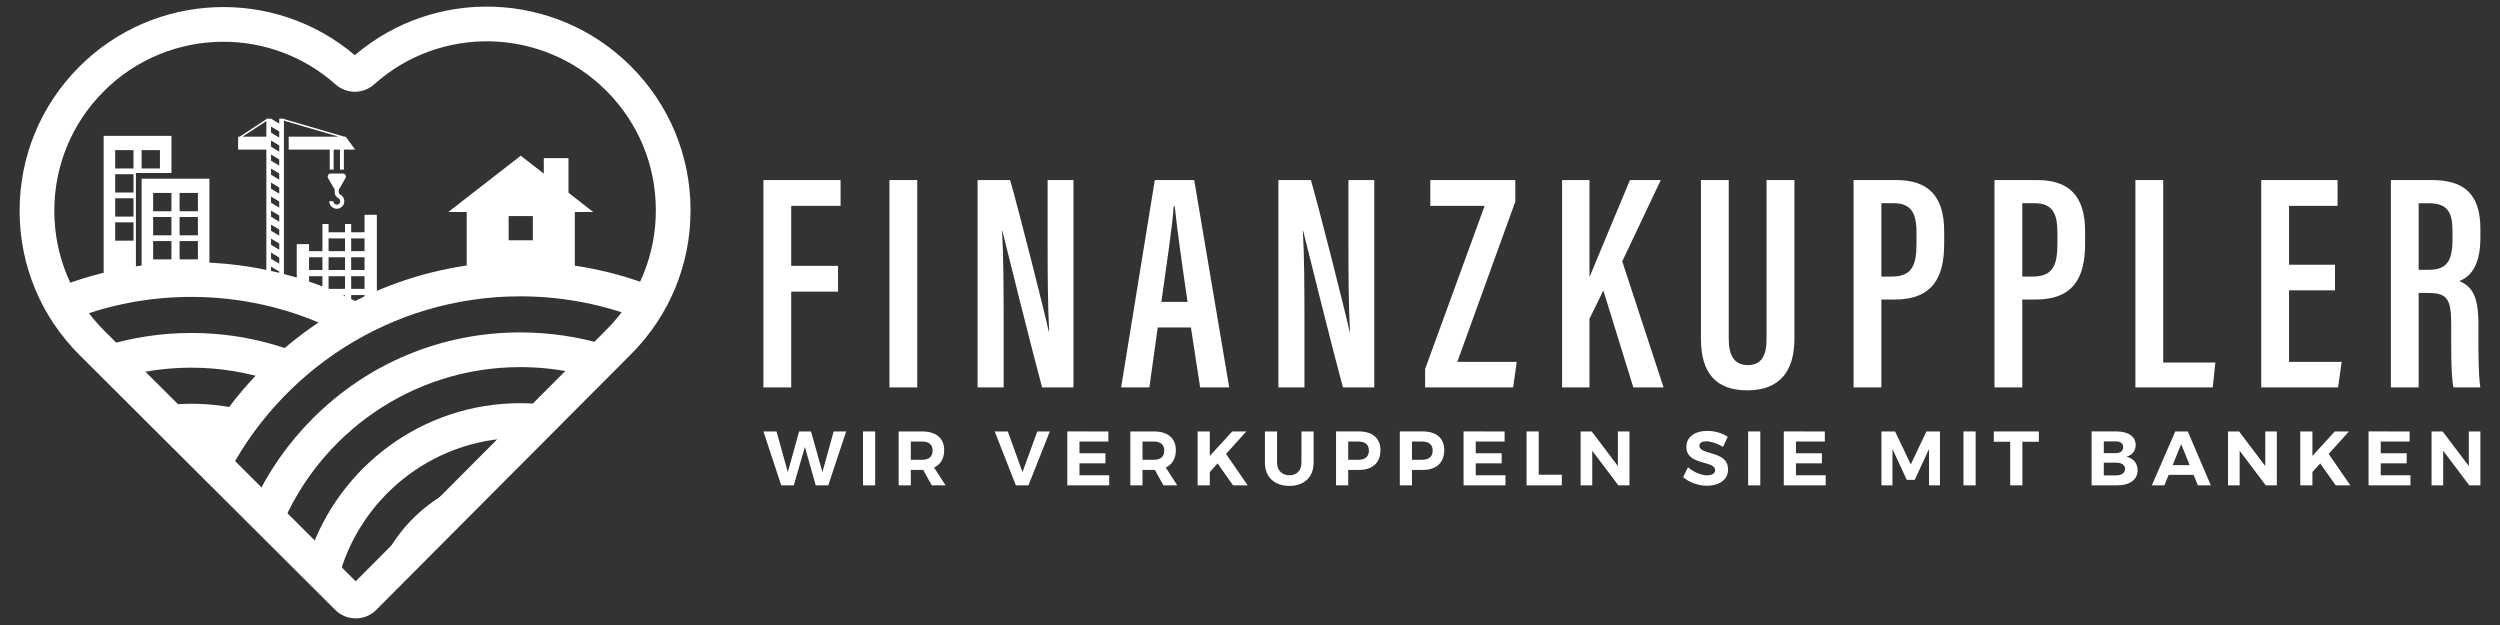 <?xml version="1.0" encoding="utf-8"?>
<!-- Generator: Adobe Illustrator 25.0.0, SVG Export Plug-In . SVG Version: 6.00 Build 0)  -->
<svg version="1.1" xmlns="http://www.w3.org/2000/svg" xmlns:xlink="http://www.w3.org/1999/xlink" x="0px" y="0px"
	 viewBox="0 0 2000 500" style="enable-background:new 0 0 2000 500;" xml:space="preserve">
<rect x="0" y="0" width="2000" height="500" fill="#333333" stroke="none"/>
<style type="text/css">
	.st0{fill:#FFFFFF;}
	.st1{fill:url(#SVGID_1_);}
	.st2{fill:url(#SVGID_2_);}
	.st3{fill:url(#SVGID_3_);}
	.st4{fill:url(#SVGID_4_);}
	.st5{fill:url(#SVGID_5_);}
	.st6{fill:url(#SVGID_6_);}
	.st7{fill:url(#SVGID_7_);}
	.st8{fill:url(#SVGID_8_);}
	.st9{fill:url(#SVGID_9_);}
	.st10{fill:url(#SVGID_10_);}
	.st11{fill:url(#SVGID_11_);}
	.st12{fill:url(#SVGID_12_);}
	.st13{fill:url(#SVGID_13_);}
	.st14{fill:url(#SVGID_14_);}
	.st15{fill:#400000;}
	.st16{fill:#CA3D3D;}
	.st17{fill:url(#SVGID_15_);}
	.st18{fill:url(#SVGID_16_);}
	.st19{fill:url(#SVGID_17_);}
	.st20{fill:url(#SVGID_18_);}
	.st21{fill:url(#SVGID_19_);}
	.st22{fill:url(#SVGID_20_);}
	.st23{fill:url(#SVGID_21_);}
	.st24{fill:url(#SVGID_22_);}
	.st25{fill:url(#SVGID_23_);}
	.st26{fill:url(#SVGID_24_);}
	.st27{fill:url(#SVGID_25_);}
	.st28{fill:url(#SVGID_26_);}
	.st29{fill:url(#SVGID_27_);}
	.st30{fill:url(#SVGID_28_);}
</style>
<g id="Background">
	<g>
		<g>
			<g>
				<path class="st0" d="M610.73,144.05h61.73v20.63h-39.48v48h37.45v20.63h-37.45v76.62h-22.24V144.05z"/>
				<path class="st0" d="M733.8,144.05v165.88h-22.24V144.05H733.8z"/>
				<path class="st0" d="M782.08,309.93V144.05h26.02c7.59,26.48,28.77,110.5,30.92,121.29h0.32c-1.09-21.2-1.24-44.55-1.24-71.71
					v-49.58h20.68v165.88h-25.08c-6.75-24.58-29.54-115.69-31.82-125.29h-0.25c1.17,20.04,1.29,44.22,1.29,74.09v51.2H782.08z"/>
				<path class="st0" d="M926.2,261.95l-6.7,47.98h-22.59l26.94-165.88h31.51l28.01,165.88h-23.26l-7.37-47.98H926.2z
					 M950.03,241.49c-4.64-31.69-8.49-59.05-10.25-76.52h-0.84c-0.67,13.31-6.06,49.59-9.85,76.52H950.03z"/>
				<path class="st0" d="M1022.71,309.93V144.05h26.02c7.59,26.48,28.77,110.5,30.93,121.29h0.32c-1.09-21.2-1.24-44.55-1.24-71.71
					v-49.58h20.68v165.88h-25.08c-6.75-24.58-29.54-115.69-31.82-125.29h-0.25c1.17,20.04,1.29,44.22,1.29,74.09v51.2H1022.71z"/>
				<path class="st0" d="M1140.09,295.19l47.62-130.51h-43.47v-20.63h68.01v17.25l-46.4,128.18h47.55l-2.88,20.45h-70.41V295.19z"/>
				<path class="st0" d="M1249.68,144.05h21.9v77.07h0.25c6.58-16.04,22.34-53.53,32.14-77.07h24.66l-30.84,65.03l33.07,100.85
					h-24.21l-23.97-77.58l-11.1,22.69v54.89h-21.9V144.05z"/>
				<path class="st0" d="M1383,144.05v127.33c0,12.78,4.32,20.7,15.29,20.7c11.22,0,14.94-8.19,14.94-20.62V144.05h22.32v126.84
					c0,25.95-11.7,41.38-37.68,41.38c-24.94,0-37.11-13.69-37.11-41.16V144.05H1383z"/>
				<path class="st0" d="M1482.85,144.05h34.14c25.63,0,38.35,12.79,38.35,41.05v9.91c0,26.35-8.8,44.63-39.69,44.63h-10.55v70.29
					h-22.24V144.05z M1505.1,221.27h8.21c17.15,0,19.88-10.25,19.88-26.89v-8.47c0-12.64-2.51-23.33-17.92-23.33h-10.17V221.27z"/>
				<path class="st0" d="M1595.59,144.05h34.14c25.63,0,38.35,12.79,38.35,41.05v9.91c0,26.35-8.8,44.63-39.69,44.63h-10.55v70.29
					h-22.24V144.05z M1617.84,221.27h8.21c17.15,0,19.88-10.25,19.88-26.89v-8.47c0-12.64-2.51-23.33-17.92-23.33h-10.17V221.27z"/>
				<path class="st0" d="M1708.33,144.05h22.24v145.95h41.72l-2.09,19.93h-61.88V144.05z"/>
				<path class="st0" d="M1867.99,232.24h-36.77v57.23h42.12l-2.88,20.45h-61.48V144.05h61.08v20.63h-38.83v47.11h36.77V232.24z"/>
				<path class="st0" d="M1934.94,234.37v75.56h-22.24V144.05h32.72c25.11,0,38.9,10.38,38.9,39.21v6.85
					c0,24.24-9.39,31.88-16.89,34.74c10.03,4.27,15.29,11.65,15.29,34.02c0,14.05-0.25,40.83,1.56,51.06h-21.55
					c-2.16-10.16-1.74-37.67-1.74-49.54c0-20.76-2.78-26.02-18.3-26.02H1934.94z M1934.94,215.83h7.96
					c14.47,0,19.09-6.79,19.09-24.7v-6.4c0-13.8-3.27-22.14-18.66-22.14h-8.39V215.83z"/>
			</g>
			<g>
				<path class="st0" d="M621.21,345.15l9.06,32.53l9-32.53h9.55l9.12,32.53l9-32.53h9.98l-14.29,43.13h-10.04l-8.69-30.74
					l-8.87,30.74h-10.04l-14.23-43.13H621.21z"/>
				<path class="st0" d="M700.13,345.15v43.13h-9.73v-43.13H700.13z"/>
				<path class="st0" d="M745.42,388.28l-6.84-12.32h-0.92h-9v12.32h-9.73v-43.13h18.73c11.27,0,17.68,5.42,17.68,14.97
					c0,6.65-2.83,11.46-8.07,13.92l9.18,14.23H745.42z M728.66,367.83h9c5.36,0,8.44-2.46,8.44-7.39c0-4.81-3.08-7.21-8.44-7.21h-9
					V367.83z"/>
				<path class="st0" d="M806.23,345.15L818,377.68l11.83-32.53h10.04l-17.13,43.13H812.7l-16.94-43.13H806.23z"/>
				<path class="st0" d="M886.69,345.15v8.07h-23.1v9.37h20.76v8.07h-20.76v9.55h23.78v8.07h-33.52v-43.13H886.69z"/>
				<path class="st0" d="M930.75,388.28l-6.84-12.32h-0.92h-9v12.32h-9.73v-43.13h18.73c11.27,0,17.68,5.42,17.68,14.97
					c0,6.65-2.83,11.46-8.07,13.92l9.18,14.23H930.75z M913.99,367.83h9c5.36,0,8.44-2.46,8.44-7.39c0-4.81-3.08-7.21-8.44-7.21h-9
					V367.83z"/>
				<path class="st0" d="M986.44,388.28l-12.38-17.56l-6.22,6.9v10.66h-9.73v-43.13h9.73v19.59l17.93-19.59h11.27l-16.2,17.99
					l17.31,25.14H986.44z"/>
				<path class="st0" d="M1031.54,380.21c5.79,0,9.61-3.76,9.61-9.98v-25.08h9.73v25.08c0,11.4-7.46,18.48-19.35,18.48
					c-11.95,0-19.59-7.09-19.59-18.48v-25.08h9.73v25.08C1021.69,376.45,1025.75,380.21,1031.54,380.21z"/>
				<path class="st0" d="M1104.37,360.12c0,10.04-6.28,15.83-17.25,15.83h-8.56v12.32h-9.73v-43.13h18.3
					C1098.09,345.15,1104.37,350.57,1104.37,360.12z M1095.13,360.43c0-4.81-3.08-7.21-8.5-7.21h-8.07v14.6h8.07
					C1092.05,367.83,1095.13,365.36,1095.13,360.43z"/>
				<path class="st0" d="M1155.39,360.12c0,10.04-6.28,15.83-17.25,15.83h-8.56v12.32h-9.73v-43.13h18.3
					C1149.1,345.15,1155.39,350.57,1155.39,360.12z M1146.14,360.43c0-4.81-3.08-7.21-8.5-7.21h-8.07v14.6h8.07
					C1143.06,367.83,1146.14,365.36,1146.14,360.43z"/>
				<path class="st0" d="M1203.69,345.15v8.07h-23.1v9.37h20.76v8.07h-20.76v9.55h23.78v8.07h-33.52v-43.13H1203.69z"/>
				<path class="st0" d="M1230.98,345.15v34.63h18.48v8.5h-28.22v-43.13H1230.98z"/>
				<path class="st0" d="M1273.37,345.15l20.95,27.72v-27.72h9.24v43.13h-8.87l-20.89-27.66v27.66h-9.3v-43.13H1273.37z"/>
				<path class="st0" d="M1364.99,353.04c-3.27,0-5.48,1.17-5.48,3.51c0,7.95,22.98,3.51,22.92,19.04c0,8.44-7.33,13-16.88,13
					c-7.09,0-14.17-2.71-19.04-6.84l3.88-7.95c4.44,3.94,10.72,6.47,15.28,6.47c4,0,6.41-1.48,6.41-4.13
					c0-8.13-22.98-3.39-22.98-18.67c0-7.82,6.72-12.75,16.7-12.75c6.04,0,12.08,1.85,16.39,4.68l-3.76,8.07
					C1373.86,354.76,1368.44,353.04,1364.99,353.04z"/>
				<path class="st0" d="M1408.24,345.15v43.13h-9.73v-43.13H1408.24z"/>
				<path class="st0" d="M1459.87,345.15v8.07h-23.1v9.37h20.76v8.07h-20.76v9.55h23.78v8.07h-33.52v-43.13H1459.87z"/>
				<path class="st0" d="M1516.06,345.15l12.57,26.37l12.51-26.37h10.84v43.13h-8.75V359.2l-11.46,24.71h-6.35l-11.46-24.71v29.08
					h-8.81v-43.13H1516.06z"/>
				<path class="st0" d="M1580.51,345.15v43.13h-9.73v-43.13H1580.51z"/>
				<path class="st0" d="M1631.09,345.15v8.26h-13.19v34.87h-9.73v-34.87h-13.12v-8.26H1631.09z"/>
				<path class="st0" d="M1708.54,355.93c0,4.62-2.83,8.26-7.45,9.49c5.61,1.05,9,5.24,9,10.9c0,7.39-6.28,11.95-16.27,11.95h-20.52
					v-43.13h19.84C1702.62,345.15,1708.54,349.28,1708.54,355.93z M1698.56,357.72c0-2.96-2.22-4.68-5.91-4.62h-9.61v9.43h9.61
					C1696.34,362.53,1698.56,360.74,1698.56,357.72z M1700.03,375.1c0-3.14-2.83-5.05-7.39-4.99h-9.61v10.23h9.61
					C1697.2,380.33,1700.03,378.42,1700.03,375.1z"/>
				<path class="st0" d="M1754.87,379.9h-19.96l-3.39,8.38h-10.04l18.73-43.13h10.04l18.42,43.13h-10.41L1754.87,379.9z
					 M1751.73,372.08l-6.78-16.76l-6.84,16.76H1751.73z"/>
				<path class="st0" d="M1791.28,345.15l20.95,27.72v-27.72h9.24v43.13h-8.87l-20.89-27.66v27.66h-9.3v-43.13H1791.28z"/>
				<path class="st0" d="M1868.54,388.28l-12.38-17.56l-6.22,6.9v10.66h-9.73v-43.13h9.73v19.59l17.93-19.59h11.27l-16.2,17.99
					l17.31,25.14H1868.54z"/>
				<path class="st0" d="M1927.69,345.15v8.07h-23.1v9.37h20.76v8.07h-20.76v9.55h23.78v8.07h-33.52v-43.13H1927.69z"/>
				<path class="st0" d="M1954.12,345.15l20.95,27.72v-27.72h9.24v43.13h-8.87l-20.89-27.66v27.66h-9.3v-43.13H1954.12z"/>
			</g>
		</g>
		<g>
			<path class="st0" d="M284.62,494.71c-5.92,0.01-11.85-2.23-16.37-6.74L63.62,284.03c-30.83-30.73-47.85-71.62-47.93-115.15
				S32.5,84.41,63.22,53.57c60.02-60.22,156.16-64.05,220.63-9.43C348.14-10.7,444.29-7.2,504.51,52.82
				c30.83,30.73,47.85,71.62,47.93,115.15c0.07,43.53-16.81,84.48-47.53,115.31L300.97,487.92
				C296.46,492.44,290.54,494.7,284.62,494.71z M178.49,33.41c-34.7,0.06-69.32,13.39-95.6,39.76
				c-25.49,25.58-39.5,59.56-39.44,95.67c0.06,36.11,14.18,70.04,39.76,95.53l201.36,200.67l200.67-201.36
				c25.49-25.58,39.5-59.56,39.44-95.67c-0.06-36.11-14.18-70.04-39.76-95.53C434.16,21.9,352.65,19.7,299.34,67.48
				c-8.79,7.88-22.08,7.9-30.9,0.05C242.75,44.66,210.58,33.35,178.49,33.41z"/>
			<path class="st0" d="M415.71,209.31c-77.8,0.13-150.9,30.56-205.82,85.66c-20.69,20.77-37.87,44.1-51.23,69.27l21.57,19.14
				c43.14-86.51,132.47-146.13,235.53-146.31c31.9-0.05,62.5,5.59,90.84,15.97l20.86-21.82
				C492.5,216.78,454.68,209.25,415.71,209.31z"/>
			<path class="st0" d="M415.81,265.93c-62.68,0.11-121.56,24.62-165.8,69.01c-20.04,20.1-35.98,43.2-47.42,68.27l21.96,19.47
				c30.79-75.47,104.91-128.84,191.32-128.99c16.1-0.03,31.79,1.8,46.85,5.27l21.93-22.95
				C462.61,269.33,439.47,265.89,415.81,265.93z"/>
			<path class="st0" d="M415.9,322.56c-77.99,0.13-144.34,50.65-168.23,120.65l22.9,20.31c16.34-64.16,74.08-111.98,143.01-113.17
				l25.2-26.36C431.28,323.03,423.65,322.55,415.9,322.56z"/>
			<path class="st0" d="M298.52,470.72l82.53-86.34C340.57,396.64,308.97,429.52,298.52,470.72z"/>
			<path class="st0" d="M152.56,209.76c-39.56,0.07-77.91,7.96-113.26,22.97l21.24,21.55c28.66-10.78,59.69-16.7,92.07-16.76
				c39.86-0.07,77.7,8.76,111.62,24.62c9.12-6.57,18.71-12.31,28.67-16.77C250.37,222.03,202.42,209.68,152.56,209.76z"/>
			<path class="st0" d="M152.66,266.38c-24.01,0.04-47.46,3.66-69.74,10.61l22.38,22.72c15.23-3.62,31.09-5.54,47.41-5.57
				c23.02-0.04,45.17,3.7,65.87,10.63c6.47-7.45,13.49-14.9,20.96-22.01C212.25,271.95,182.88,266.33,152.66,266.38z"/>
			<path class="st0" d="M152.76,323.01c-7.79,0.01-15.47,0.53-23,1.52l25.88,26.27c9.14,0.15,18.09,1.14,26.77,2.87
				c4.47-7.11,10.12-15.55,16.78-24.6C184.37,325.09,168.81,322.98,152.76,323.01z"/>
			<path class="st0" d="M113.29,142.96v75.88h54.25v-75.88H113.29z M137.16,207.51h-14.65v-14.65h14.65V207.51z M137.16,188.26
				h-14.65v-14.65h14.65V188.26z M137.16,169h-14.65v-14.65h14.65V169z M158.32,207.51h-14.65v-14.65h14.65V207.51z M158.32,188.26
				h-14.65v-14.65h14.65V188.26z M158.32,169h-14.65v-14.65h14.65V169z"/>
			<path class="st0" d="M108.73,138.4h28.43v-29.68H82.92v110.12h25.81V138.4z M113.29,120.11h14.65v14.65h-14.65V120.11z
				 M106.79,192.53H92.14v-14.65h14.65V192.53z M106.79,173.27H92.14v-14.65h14.65V173.27z M106.79,154.01H92.14v-14.65h14.65
				V154.01z M92.14,134.76v-14.65h14.65v14.65H92.14z"/>
			<path class="st0" d="M454.78,154.21v-27.72h-19.74v12.4l-18.44-14.32l-58,45.04h14.76v51.16h43.24h43.24v-51.16h14.76
				L454.78,154.21z M426.3,176.27v15.93h-19.38v-15.93v-3.44h19.38V176.27z"/>
			<path class="st0" d="M274.27,138.81h-9.67c-1.89,0-3.08,2.05-2.13,3.69l4.83,8.37c0.14,0.23,0.31,0.43,0.49,0.59v2.59
				c0,1.89,1.09,3.6,2.84,4.46c0.96,0.47,1.78,1.6,1.48,3.08c-0.21,1.03-1.05,1.86-2.07,2.07c-0.86,0.18-1.68-0.02-2.34-0.55
				c-0.65-0.52-1.02-1.3-1.02-2.13h-3.28c0,1.82,0.81,3.53,2.23,4.68c1.08,0.88,2.42,1.35,3.8,1.35c0.42,0,0.85-0.04,1.27-0.13
				c2.28-0.48,4.14-2.33,4.62-4.61c0.57-2.73-0.77-5.48-3.25-6.69c-0.62-0.3-1.01-0.88-1.01-1.51v-2.59
				c0.19-0.17,0.35-0.36,0.49-0.59l4.83-8.37C277.35,140.87,276.17,138.81,274.27,138.81z"/>
			<path class="st0" d="M276.56,109.35h-1.16l-48.26-14.14v-0.28h-3.74v3.94l-6.57-3.94h-3.74v0.42l-21.4,14h-1.2v10.31h22.6v56.26
				l0,0v44.85h3.74h4.23l-4.23-2.54v-4.93l6.57,3.94v3.53h3.74v-56.26l0,0V96.52l43.79,12.83h-39.98v10.31h32.84v16.02h3.14v-16.02
				h5.04v16.02h3.14v-16.02h8.97L276.56,109.35z M213.09,109.35h-19.1l19.1-12.49V109.35z M216.82,101.21l6.57,3.94v4.93l-6.57-3.94
				V101.21z M216.82,112.42l6.57,3.95v4.93l-6.57-3.94V112.42z M216.82,123.62l6.57,3.95v4.93l-6.57-3.94V123.62z M216.82,134.83
				l6.57,3.95v4.93l-6.57-3.94V134.83z M216.82,146.04l6.57,3.94v4.93l-6.57-3.95V146.04z M216.82,157.25l6.57,3.94v4.93l-6.57-3.94
				V157.25z M223.4,210.97l-6.57-3.94v-4.93l6.57,3.94V210.97z M223.4,199.76l-6.57-3.95v-4.93l6.57,3.94V199.76z M223.4,188.55
				l-6.57-3.94v-4.93l6.57,3.95V188.55z M221.03,175.92h0.03l-4.23-2.54v-4.91l6.57,3.95v3.51l0,0v1.42L221.03,175.92z"/>
			<path class="st0" d="M291.64,171.82v13.97h-10.7v-6.59h-4.92v6.59h-13.16v-6.59h-4.92v21.7h-10.7v-5.58h-9.84v52.38h9.84v-11.66
				h10.7v11.66h4.92v-11.66h13.16v11.66h4.92v-11.66h10.7v11.66h9.84v-75.88H291.64z M291.64,190.72v10.19h-10.7v-10.19H291.64z
				 M280.94,205.83h10.7v10.19h-10.7V205.83z M276.02,216.01h-13.16v-10.19h13.16V216.01z M262.86,190.72h13.16v10.19h-13.16V190.72
				z M257.94,205.83v10.19h-10.7v-10.19H257.94z M247.24,231.12v-10.18h10.7v10.18H247.24z M262.86,231.12v-10.18h13.16v10.18
				H262.86z M280.94,231.12v-10.18h10.7v10.18H280.94z"/>
		</g>
	</g>
</g>
<g id="Layer_1">
</g>
</svg>
